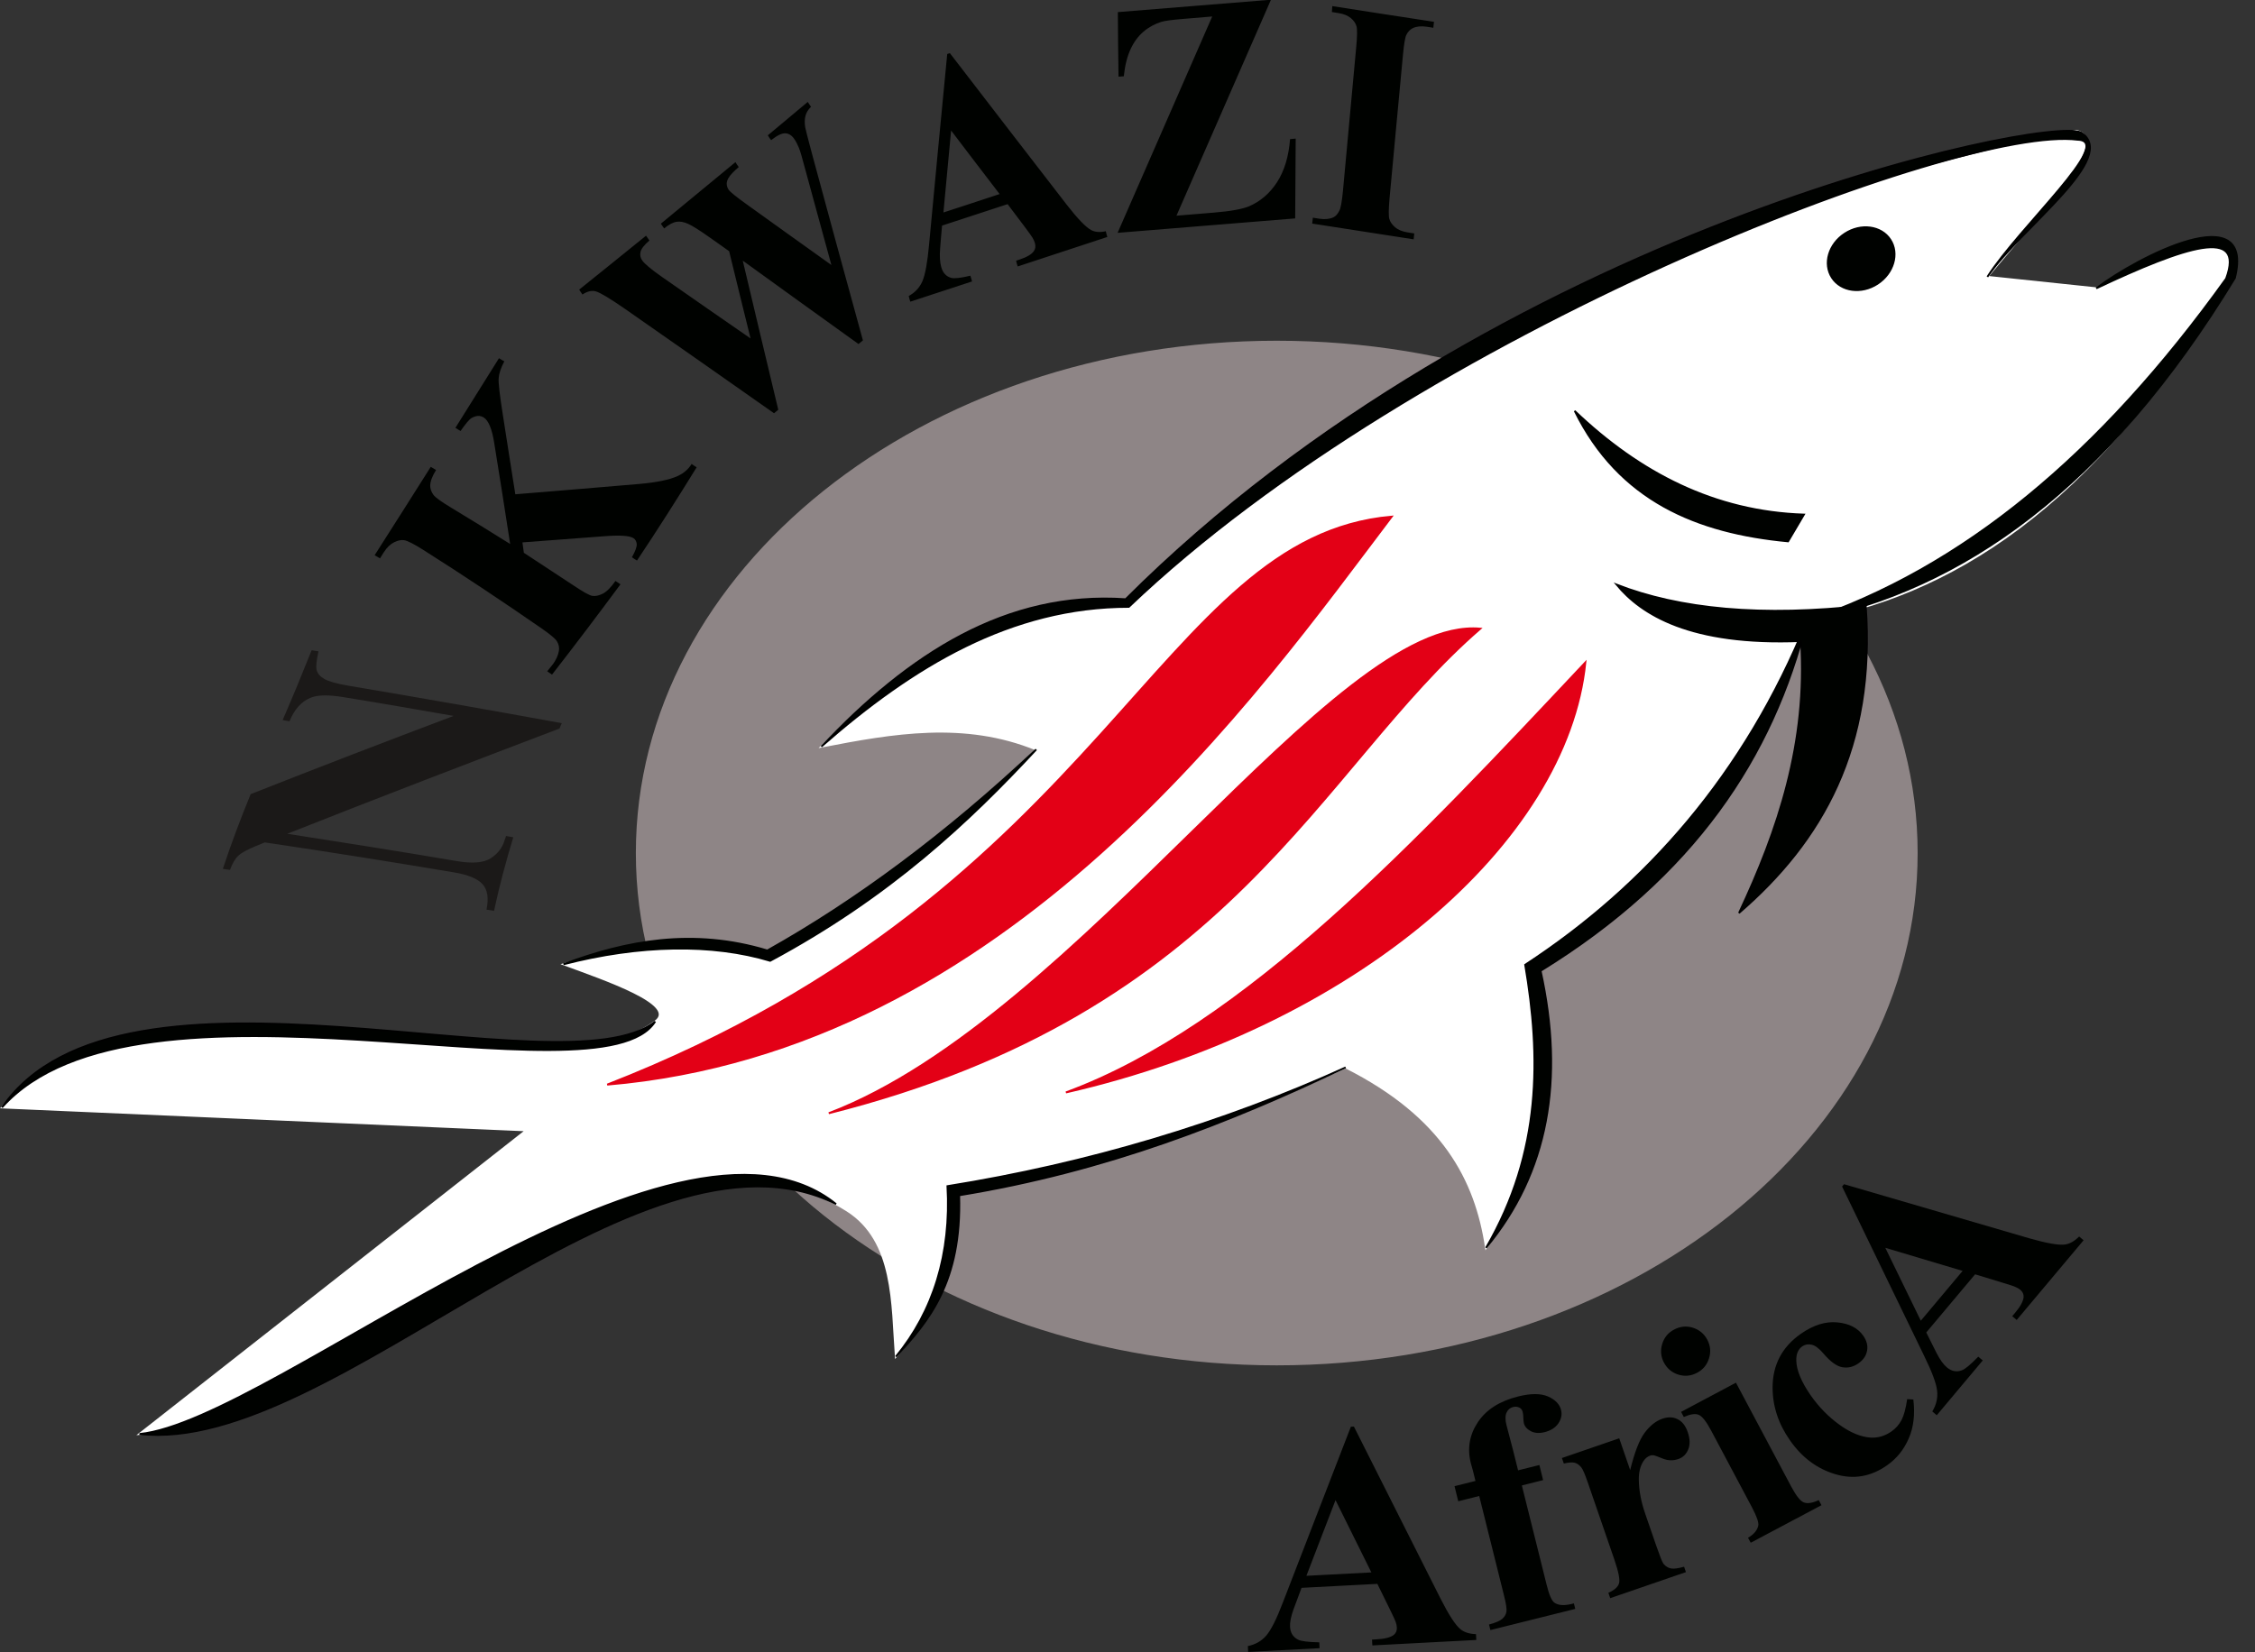 <?xml version="1.0" encoding="UTF-8"?>
<svg xmlns="http://www.w3.org/2000/svg" xmlns:xlink="http://www.w3.org/1999/xlink" width="256.8pt" height="188.2pt" viewBox="0 0 256.8 188.2" version="1.1">
<rect x="0" y="0" width="256.8" height="188.2" fill="#333333" stroke="none"/>
<defs>
<clipPath id="clip1">
  <path d="M 142 134 L 238 134 L 238 188.199 L 142 188.199 Z M 142 134 "/>
</clipPath>
</defs>
<g id="surface1">
<path style="fill-rule:evenodd;fill:rgb(55.664%,52.147%,52.539%);fill-opacity:1;stroke-width:2.16;stroke-linecap:butt;stroke-linejoin:miter;stroke:rgb(55.664%,52.147%,52.539%);stroke-opacity:1;stroke-miterlimit:4;" d="M 1453.945 1492.781 C 1856.445 1492.781 2182.734 1231.961 2182.734 910.281 C 2182.734 588.562 1856.445 327.781 1453.945 327.781 C 1051.484 327.781 725.195 588.562 725.195 910.281 C 725.195 1231.961 1051.484 1492.781 1453.945 1492.781 Z M 1453.945 1492.781 " transform="matrix(0.1,0,0,-0.1,0,188.2)"/>
<path style="fill-rule:evenodd;fill:rgb(100%,100%,100%);fill-opacity:1;stroke-width:2.16;stroke-linecap:butt;stroke-linejoin:miter;stroke:rgb(100%,100%,100%);stroke-opacity:1;stroke-miterlimit:4;" d="M 2364.414 1733.055 C 1750.273 1598.445 1501.875 1399.305 1284.453 1194.695 C 1145.938 1193.875 1032.148 1133.211 935.352 1031.531 C 1016.914 1047.352 1098.477 1061.648 1180.039 1028.289 C 1093.516 937.781 992.891 858.211 873.359 793.406 C 803.242 811.453 726.484 809.539 641.68 783.602 C 688.438 766.336 773.086 737.664 746.133 718.328 C 660.391 656.922 494.297 703.602 311.406 707.82 C 194.531 710.477 56.992 691.023 2.227 620.477 C 201.211 611.766 400.273 603.055 599.297 594.383 C 452.461 479.07 305.664 363.797 158.828 248.523 C 250.742 255.906 343.086 294.695 426.992 360.828 C 524.57 437.664 608.711 468.328 687.383 496.492 C 788.359 532.586 880.82 556.414 964.727 503.016 C 1018.984 468.484 1015.703 397.156 1020.195 336.609 C 1064.414 388.445 1092.578 448.328 1085.391 525.867 C 1230.977 550.281 1379.531 594.07 1532.422 666.102 C 1642.969 610.359 1680.781 538.406 1692.305 460.594 C 1761.875 560.672 1767.695 668.641 1744.492 780.32 C 1922.812 893.445 2018.516 1027.234 2057.695 1175.125 C 2216.523 1202.352 2383.242 1300.008 2539.766 1564.383 C 2557.656 1594.617 2528.281 1621.102 2481.875 1599.266 C 2450.312 1584.031 2418.789 1568.836 2387.227 1553.602 C 2345.898 1557.938 2304.531 1562.312 2263.242 1566.648 C 2321.719 1637.547 2404.922 1723.953 2364.414 1733.055 Z M 2364.414 1733.055 " transform="matrix(0.1,0,0,-0.1,0,188.2)"/>
<path style="fill-rule:evenodd;fill:rgb(0%,0.784%,0%);fill-opacity:1;stroke-width:2;stroke-linecap:butt;stroke-linejoin:miter;stroke:rgb(0%,0%,0%);stroke-opacity:1;stroke-miterlimit:4;" d="M 1020.195 336.609 C 1057.773 376.805 1095.312 421.609 1092.344 520.398 C 1260.547 547.898 1399.648 603.094 1532.422 666.102 C 1391.914 602.352 1238.477 556.453 1078.906 530.867 C 1083.242 453.836 1062.852 388.484 1020.195 336.609 Z M 1020.195 336.609 " transform="matrix(0.1,0,0,-0.1,0,188.2)"/>
<path style="fill-rule:evenodd;fill:rgb(0%,0.784%,0%);fill-opacity:1;stroke-width:2;stroke-linecap:butt;stroke-linejoin:miter;stroke:rgb(0%,0%,0%);stroke-opacity:1;stroke-miterlimit:4;" d="M 2057.695 1175.125 C 2019.414 1020.164 1929.062 883.602 1754.492 776.102 C 1781.719 652.312 1763.516 546.414 1692.305 460.594 C 1756.133 570.438 1754.453 678.875 1736.836 783.016 C 1873.867 872.586 1986.953 1000.203 2057.695 1175.125 Z M 2057.695 1175.125 " transform="matrix(0.1,0,0,-0.1,0,188.2)"/>
<path style="fill-rule:evenodd;fill:rgb(0%,0.784%,0%);fill-opacity:1;stroke-width:2.16;stroke-linecap:butt;stroke-linejoin:miter;stroke:rgb(0%,0.784%,0%);stroke-opacity:1;stroke-miterlimit:4;" d="M 2057.695 1175.125 C 2235.039 1209.734 2399.727 1326.727 2545.039 1565.281 C 2568.281 1658.328 2435.312 1589.852 2387.227 1553.602 C 2489.453 1601.688 2556.992 1623.992 2535.117 1564.617 C 2390.703 1363.211 2234.414 1234.383 2057.695 1175.125 Z M 2057.695 1175.125 " transform="matrix(0.1,0,0,-0.1,0,188.2)"/>
<path style="fill-rule:evenodd;fill:rgb(0%,0.784%,0%);fill-opacity:1;stroke-width:2;stroke-linecap:butt;stroke-linejoin:miter;stroke:rgb(0%,0%,0%);stroke-opacity:1;stroke-miterlimit:4;" d="M 2.227 620.477 C 138.359 817.742 640.938 635.164 746.133 718.328 C 683.633 619.695 157.656 794.031 2.227 620.477 Z M 2.227 620.477 " transform="matrix(0.1,0,0,-0.1,0,188.2)"/>
<path style="fill-rule:evenodd;fill:rgb(0%,0.784%,0%);fill-opacity:1;stroke-width:2;stroke-linecap:butt;stroke-linejoin:miter;stroke:rgb(0%,0%,0%);stroke-opacity:1;stroke-miterlimit:4;" d="M 158.828 248.523 C 311.445 263.523 767.891 659.109 952.148 510.398 C 726.602 623.172 378.711 223.172 158.828 248.523 Z M 158.828 248.523 " transform="matrix(0.1,0,0,-0.1,0,188.2)"/>
<path style="fill-rule:evenodd;fill:rgb(0%,0.784%,0%);fill-opacity:1;stroke-width:2.16;stroke-linecap:butt;stroke-linejoin:miter;stroke:rgb(0%,0.784%,0%);stroke-opacity:1;stroke-miterlimit:4;" d="M 641.68 783.602 C 728.516 806.062 811.406 807.43 877.07 787.547 C 1013.867 861.023 1103.867 946.336 1180.039 1028.289 C 1077.188 931.766 975.352 856.141 873.867 799.227 C 788.828 824.93 712.656 810.164 641.68 783.602 Z M 641.68 783.602 " transform="matrix(0.1,0,0,-0.1,0,188.2)"/>
<path style="fill-rule:evenodd;fill:rgb(0%,0.784%,0%);fill-opacity:1;stroke-width:2;stroke-linecap:butt;stroke-linejoin:miter;stroke:rgb(0%,0%,0%);stroke-opacity:1;stroke-miterlimit:4;" d="M 935.352 1031.531 C 1035.312 1137.234 1145.781 1208.758 1281.875 1199.461 C 1703.477 1620.516 2327.031 1750.164 2369.609 1731.258 C 2414.531 1702.859 2303.047 1624.188 2263.242 1566.648 C 2300.078 1624.344 2408.945 1721.531 2366.094 1722.781 C 2232.734 1739.852 1614.336 1504.578 1285.547 1190.672 C 1151.445 1190.711 1039.609 1123.055 935.352 1031.531 Z M 935.352 1031.531 " transform="matrix(0.1,0,0,-0.1,0,188.2)"/>
<path style="fill-rule:evenodd;fill:rgb(0%,0.784%,0%);fill-opacity:1;stroke-width:2;stroke-linecap:butt;stroke-linejoin:miter;stroke:rgb(0%,0%,0%);stroke-opacity:1;stroke-miterlimit:4;" d="M 1980.352 841.961 C 2074.961 923.602 2136.406 1030.359 2124.727 1192.352 C 2006.055 1178.914 1912.891 1188.133 1840.898 1216.102 C 1868.828 1182.273 1924.453 1146.531 2051.016 1151.727 C 2058.281 1036.102 2024.961 936.805 1980.352 841.961 Z M 1980.352 841.961 " transform="matrix(0.1,0,0,-0.1,0,188.2)"/>
<path style="fill-rule:evenodd;fill:rgb(0%,0.784%,0%);fill-opacity:1;stroke-width:2;stroke-linecap:butt;stroke-linejoin:miter;stroke:rgb(0%,0%,0%);stroke-opacity:1;stroke-miterlimit:4;" d="M 2036.328 1265.281 C 1932.344 1275.086 1843.789 1311.609 1793.242 1413.953 C 1867.773 1342.781 1953.164 1299.188 2054.375 1295.867 C 2048.359 1285.711 2042.344 1275.516 2036.328 1265.281 Z M 2036.328 1265.281 " transform="matrix(0.1,0,0,-0.1,0,188.2)"/>
<path style="fill-rule:evenodd;fill:rgb(0%,0.784%,0%);fill-opacity:1;stroke-width:2;stroke-linecap:butt;stroke-linejoin:miter;stroke:rgb(0%,0%,0%);stroke-opacity:1;stroke-miterlimit:4;" d="M 2100.859 1615.906 C 2119.141 1627.859 2142.383 1624.773 2152.695 1608.992 C 2163.008 1593.211 2156.484 1570.711 2138.125 1558.719 C 2119.805 1546.766 2096.602 1549.852 2086.289 1565.672 C 2075.977 1581.453 2082.461 1603.953 2100.859 1615.906 Z M 2100.859 1615.906 " transform="matrix(0.1,0,0,-0.1,0,188.2)"/>
<path style="fill-rule:evenodd;fill:rgb(89.062%,0%,8.617%);fill-opacity:1;stroke-width:2.16;stroke-linecap:butt;stroke-linejoin:miter;stroke:rgb(89.062%,0%,8.617%);stroke-opacity:1;stroke-miterlimit:4;" d="M 691.523 646.492 C 1149.297 685.594 1433.711 1094.344 1584.844 1293.484 C 1318.633 1270.086 1263.945 869.891 691.523 646.492 Z M 691.523 646.492 " transform="matrix(0.1,0,0,-0.1,0,188.2)"/>
<path style="fill-rule:evenodd;fill:rgb(89.062%,0%,8.617%);fill-opacity:1;stroke-width:2.16;stroke-linecap:butt;stroke-linejoin:miter;stroke:rgb(89.062%,0%,8.617%);stroke-opacity:1;stroke-miterlimit:4;" d="M 943.789 613.875 C 1404.062 729.852 1501.484 1006.336 1685.742 1165.867 C 1518.828 1181.102 1229.961 722.938 943.789 613.875 Z M 943.789 613.875 " transform="matrix(0.1,0,0,-0.1,0,188.2)"/>
<path style="fill-rule:evenodd;fill:rgb(89.062%,0%,8.617%);fill-opacity:1;stroke-width:2.16;stroke-linecap:butt;stroke-linejoin:miter;stroke:rgb(89.062%,0%,8.617%);stroke-opacity:1;stroke-miterlimit:4;" d="M 1213.867 637.586 C 1543.203 712.859 1784.531 923.289 1805.391 1127.352 C 1613.242 922.898 1417.578 712.625 1213.867 637.586 Z M 1213.867 637.586 " transform="matrix(0.1,0,0,-0.1,0,188.2)"/>
<path style=" stroke:none;fill-rule:evenodd;fill:rgb(0%,0.784%,0%);fill-opacity:1;" d="M 161.059 26.59 C 161.031 26.816 161.008 27.039 160.984 27.262 C 157.133 26.672 153.285 26.07 149.434 25.469 C 149.453 25.242 149.484 25.02 149.508 24.797 C 149.742 24.84 149.988 24.879 150.246 24.914 C 150.883 25.004 151.398 24.961 151.824 24.766 C 152.117 24.637 152.336 24.379 152.535 23.984 C 152.68 23.711 152.824 22.961 152.938 21.719 C 153.438 16.289 153.938 10.859 154.441 5.422 C 154.562 4.148 154.574 3.352 154.484 3.012 C 154.395 2.68 154.191 2.363 153.844 2.07 C 153.504 1.785 153.023 1.574 152.402 1.488 C 152.145 1.453 151.91 1.414 151.676 1.371 C 151.688 1.148 151.699 0.926 151.723 0.695 C 155.574 1.297 159.422 1.895 163.301 2.484 C 163.277 2.715 163.246 2.941 163.227 3.164 C 162.98 3.133 162.723 3.09 162.488 3.047 C 161.852 2.949 161.324 3.004 160.91 3.195 C 160.617 3.336 160.352 3.578 160.156 3.973 C 160.02 4.238 159.883 5.008 159.77 6.246 C 159.27 11.676 158.742 17.105 158.246 22.539 C 158.133 23.805 158.121 24.605 158.219 24.945 C 158.316 25.285 158.535 25.59 158.871 25.883 C 159.23 26.191 159.711 26.379 160.32 26.477 C 160.555 26.512 160.812 26.559 161.059 26.59 Z M 144.738 -0.031 C 141.156 8.172 137.574 16.367 133.977 24.57 C 135.371 24.461 136.773 24.34 138.188 24.223 C 140.16 24.062 141.539 23.812 142.312 23.469 C 143.562 22.914 144.613 22.012 145.426 20.762 C 146.246 19.496 146.758 17.855 146.914 15.844 C 147.121 15.836 147.328 15.812 147.555 15.789 C 147.531 18.828 147.508 21.855 147.496 24.879 C 140.746 25.43 134.004 25.98 127.273 26.523 C 130.855 18.312 134.449 10.102 138.047 1.879 C 136.953 1.977 135.863 2.062 134.773 2.152 C 133.496 2.254 132.664 2.367 132.27 2.484 C 131.539 2.711 130.84 3.078 130.223 3.605 C 129.602 4.133 129.109 4.812 128.738 5.629 C 128.363 6.449 128.105 7.465 127.98 8.688 C 127.785 8.711 127.59 8.727 127.379 8.734 C 127.344 6.297 127.309 3.84 127.301 1.379 C 133.098 0.914 138.914 0.445 144.738 -0.031 Z M 113.836 22.105 C 111.98 19.695 110.156 17.285 108.312 14.867 C 108.016 17.98 107.723 21.094 107.438 24.203 C 109.578 23.512 111.699 22.809 113.836 22.105 Z M 114.746 23.254 C 112.246 24.07 109.773 24.891 107.281 25.699 C 107.203 26.586 107.121 27.465 107.059 28.34 C 106.996 29.203 107.039 29.898 107.184 30.402 C 107.371 31.09 107.746 31.496 108.336 31.656 C 108.664 31.746 109.398 31.672 110.508 31.406 C 110.566 31.629 110.629 31.852 110.699 32.059 C 108.359 32.836 106.008 33.602 103.664 34.363 C 103.594 34.156 103.531 33.934 103.488 33.715 C 104.184 33.34 104.727 32.77 105.047 32.027 C 105.367 31.281 105.621 29.879 105.809 27.805 C 106.473 20.59 107.18 13.371 107.871 6.152 C 107.953 6.121 108.062 6.09 108.172 6.055 C 112.578 11.797 117.008 17.523 121.43 23.254 C 122.691 24.883 123.637 25.863 124.238 26.195 C 124.699 26.449 125.273 26.488 125.93 26.34 C 125.977 26.562 126.035 26.781 126.105 26.992 C 122.711 28.113 119.305 29.238 115.895 30.352 C 115.82 30.141 115.762 29.922 115.719 29.695 C 115.84 29.66 115.988 29.605 116.121 29.562 C 116.945 29.289 117.484 28.969 117.742 28.598 C 117.922 28.34 117.953 28.031 117.852 27.672 C 117.789 27.465 117.691 27.262 117.566 27.051 C 117.504 26.949 117.238 26.555 116.719 25.871 C 116.059 24.996 115.398 24.129 114.746 23.254 Z M 91.984 11.613 C 92.109 11.797 92.223 11.98 92.359 12.164 C 92.047 12.473 91.84 12.785 91.738 13.16 C 91.633 13.523 91.613 13.973 91.695 14.484 C 91.723 14.645 91.965 15.648 92.461 17.48 C 94.371 24.578 96.32 31.672 98.27 38.773 C 98.094 38.922 97.93 39.059 97.766 39.188 C 93.367 36.031 88.973 32.863 84.586 29.691 C 85.922 35.352 87.277 41.016 88.629 46.672 C 88.465 46.809 88.312 46.938 88.148 47.074 C 82.488 43.098 76.844 39.129 71.195 35.199 C 69.48 34.008 68.383 33.359 67.914 33.211 C 67.449 33.051 66.914 33.156 66.332 33.547 C 66.195 33.363 66.086 33.188 65.957 32.992 C 68.496 30.949 71.039 28.906 73.57 26.848 C 73.695 27.031 73.82 27.215 73.957 27.395 C 73.352 27.91 73.016 28.352 72.941 28.711 C 72.863 29.062 72.934 29.383 73.133 29.664 C 73.391 30.035 74.133 30.672 75.379 31.539 C 78.719 33.879 82.098 36.211 85.473 38.551 C 84.648 35.242 83.844 31.93 83.035 28.617 C 82.324 28.098 81.586 27.594 80.863 27.078 C 79.68 26.234 78.844 25.715 78.348 25.492 C 77.859 25.277 77.441 25.203 77.039 25.266 C 76.652 25.324 76.164 25.578 75.633 26.02 C 75.492 25.84 75.383 25.652 75.258 25.48 C 78.086 23.156 80.914 20.824 83.754 18.469 C 83.863 18.664 83.988 18.848 84.129 19.027 C 83.543 19.531 83.16 19.938 82.973 20.254 C 82.84 20.473 82.754 20.703 82.758 20.953 C 82.766 21.199 82.855 21.438 82.996 21.641 C 83.156 21.863 83.816 22.402 85.008 23.258 C 88.227 25.566 91.438 27.883 94.68 30.188 C 93.68 26.504 92.656 22.828 91.66 19.141 C 91.352 18.004 91.145 17.223 90.98 16.84 C 90.824 16.453 90.648 16.117 90.457 15.84 C 90.188 15.438 89.848 15.215 89.461 15.184 C 89.059 15.152 88.504 15.426 87.816 15.965 C 87.672 15.781 87.547 15.598 87.441 15.414 C 88.945 14.148 90.465 12.879 91.984 11.613 Z M 58.684 56.305 C 63.363 55.926 68.07 55.531 72.789 55.129 C 74.773 54.953 76.242 54.656 77.18 54.223 C 77.871 53.906 78.391 53.453 78.762 52.852 C 78.945 52.992 79.141 53.109 79.336 53.23 C 77.141 56.785 74.898 60.328 72.539 63.855 C 72.344 63.734 72.148 63.617 71.965 63.477 C 72.363 62.766 72.539 62.266 72.512 61.973 C 72.477 61.672 72.371 61.449 72.129 61.297 C 71.695 61.016 70.562 60.941 68.723 61.09 C 65.641 61.324 62.562 61.547 59.496 61.785 C 59.543 62.18 59.594 62.578 59.656 62.969 C 61.539 64.215 63.438 65.449 65.332 66.703 C 66.414 67.422 67.105 67.82 67.465 67.879 C 67.793 67.926 68.199 67.852 68.629 67.633 C 69.062 67.422 69.562 66.934 70.086 66.18 C 70.266 66.309 70.465 66.438 70.66 66.559 C 68.121 69.992 65.527 73.426 62.863 76.848 C 62.68 76.715 62.484 76.59 62.32 76.469 C 62.492 76.246 62.684 76.016 62.867 75.785 C 63.34 75.195 63.559 74.641 63.648 74.141 C 63.711 73.781 63.645 73.422 63.422 73.047 C 63.27 72.785 62.699 72.289 61.699 71.598 C 57.316 68.566 52.824 65.566 48.211 62.645 C 47.121 61.953 46.391 61.594 46.039 61.535 C 45.695 61.48 45.309 61.559 44.891 61.766 C 44.461 61.977 44.059 62.359 43.695 62.93 C 43.543 63.16 43.414 63.383 43.273 63.602 C 43.062 63.484 42.863 63.367 42.664 63.246 C 44.812 59.879 46.941 56.535 49.055 53.18 C 49.254 53.297 49.465 53.414 49.66 53.535 C 49.238 54.219 49.008 54.812 48.992 55.297 C 48.984 55.648 49.105 56.008 49.359 56.367 C 49.559 56.648 50.211 57.129 51.324 57.797 C 53.59 59.164 55.848 60.562 58.098 61.969 C 57.512 58.129 56.898 54.281 56.281 50.453 C 56.027 48.848 55.621 47.879 55.078 47.551 C 54.664 47.301 54.23 47.328 53.723 47.605 C 53.445 47.754 53.039 48.254 52.449 49.094 C 52.254 48.973 52.039 48.855 51.863 48.734 C 53.512 46.098 55.16 43.465 56.824 40.805 C 57.004 40.926 57.215 41.047 57.43 41.16 C 57.035 41.922 56.828 42.539 56.789 43.078 C 56.746 43.629 56.91 45.004 57.262 47.238 C 57.738 50.262 58.199 53.285 58.684 56.305 Z M 58.684 56.305 "/>
<path style=" stroke:none;fill-rule:evenodd;fill:rgb(10.594%,9.813%,9.424%);fill-opacity:1;" d="M 28.547 90.461 C 36.246 87.422 43.957 84.453 51.66 81.551 C 47.457 80.82 43.312 80.094 39.168 79.422 C 37.438 79.133 36.191 79.148 35.391 79.473 C 34.324 79.906 33.52 80.805 32.969 82.164 C 32.707 82.113 32.449 82.086 32.188 82.023 C 33.34 79.379 34.434 76.719 35.488 74.074 C 35.727 74.109 35.988 74.156 36.27 74.195 C 36.039 75.234 35.961 75.949 36.062 76.34 C 36.164 76.734 36.473 77.078 36.953 77.352 C 37.449 77.629 38.371 77.891 39.715 78.117 C 47.746 79.469 55.832 80.891 63.977 82.379 C 63.879 82.59 63.797 82.785 63.727 82.984 C 53.395 86.914 43.016 90.895 32.715 94.977 C 39.082 95.973 45.547 96.984 52.031 98.09 C 53.789 98.391 55.066 98.289 55.879 97.77 C 56.684 97.254 57.184 96.59 57.434 95.797 C 57.496 95.598 57.57 95.41 57.633 95.23 C 57.891 95.273 58.172 95.332 58.453 95.379 C 57.602 98.184 56.848 100.98 56.262 103.758 C 55.961 103.715 55.68 103.664 55.402 103.617 C 55.672 102.324 55.527 101.355 54.957 100.723 C 54.395 100.102 53.336 99.648 51.68 99.371 C 44.414 98.148 37.246 97.012 30.156 95.961 C 29.812 96.09 29.508 96.223 29.188 96.355 C 28.219 96.758 27.531 97.113 27.141 97.473 C 26.758 97.832 26.461 98.367 26.191 99.09 C 25.898 99.059 25.637 99.016 25.379 98.969 C 26.305 96.156 27.379 93.305 28.547 90.461 Z M 28.547 90.461 "/>
<g clip-path="url(#clip1)" clip-rule="nonzero">
<path style=" stroke:none;fill-rule:evenodd;fill:rgb(0%,0.784%,0%);fill-opacity:1;" d="M 223.504 144.77 L 214.699 142.141 L 218.742 150.445 Z M 224.926 145.16 L 219.363 151.785 L 220.527 154.109 C 220.922 154.879 221.312 155.43 221.711 155.762 C 222.238 156.207 222.805 156.316 223.406 156.098 C 223.766 155.98 224.391 155.461 225.285 154.543 L 225.797 154.969 L 220.559 161.215 L 220.051 160.781 C 220.508 160.023 220.695 159.234 220.598 158.418 C 220.512 157.605 220.02 156.273 219.117 154.438 L 209.777 135.16 L 209.996 134.895 L 231.062 141.047 C 233.066 141.621 234.426 141.863 235.156 141.766 C 235.703 141.691 236.246 141.383 236.773 140.852 L 237.281 141.281 L 229.664 150.359 L 229.152 149.93 L 229.469 149.559 C 230.078 148.836 230.406 148.23 230.449 147.766 C 230.473 147.438 230.348 147.156 230.07 146.922 C 229.902 146.785 229.711 146.672 229.488 146.586 C 229.387 146.527 228.926 146.379 228.098 146.129 Z M 217.188 159.383 L 217.891 159.418 C 218.094 161.098 217.926 162.582 217.367 163.855 C 216.816 165.133 215.988 166.156 214.898 166.918 C 213.051 168.215 211.086 168.551 209.012 167.93 C 206.934 167.316 205.203 166.023 203.844 164.074 C 202.523 162.191 201.863 160.184 201.863 158.047 C 201.871 155.469 202.941 153.438 205.074 151.941 C 206.504 150.941 207.891 150.504 209.242 150.637 C 210.586 150.762 211.57 151.273 212.191 152.16 C 212.586 152.723 212.73 153.289 212.621 153.867 C 212.52 154.438 212.188 154.918 211.637 155.305 C 211.055 155.715 210.441 155.855 209.789 155.742 C 209.141 155.621 208.43 155.098 207.648 154.176 C 207.156 153.594 206.703 153.262 206.305 153.176 C 205.906 153.09 205.559 153.148 205.246 153.363 C 204.773 153.695 204.547 154.234 204.562 154.965 C 204.578 156.09 205.145 157.43 206.242 159.004 C 207.152 160.297 208.234 161.398 209.48 162.297 C 210.727 163.199 211.914 163.688 213.039 163.762 C 213.879 163.809 214.664 163.57 215.406 163.055 C 215.891 162.715 216.273 162.281 216.551 161.754 C 216.824 161.219 217.035 160.434 217.188 159.383 Z M 197.691 157.504 L 203.977 169.324 C 204.535 170.379 205.02 170.984 205.414 171.141 C 205.82 171.305 206.391 171.219 207.121 170.883 L 207.43 171.461 L 199.371 175.738 L 199.066 175.168 C 199.715 174.797 200.102 174.34 200.23 173.809 C 200.312 173.457 200.07 172.754 199.512 171.699 L 194.879 162.984 C 194.32 161.934 193.844 161.324 193.441 161.16 C 193.039 161.004 192.48 161.09 191.754 161.414 L 191.441 160.832 Z M 190.641 151.457 C 191.328 151.09 192.047 151.012 192.785 151.242 C 193.516 151.477 194.066 151.93 194.426 152.609 C 194.789 153.293 194.855 153.996 194.621 154.734 C 194.398 155.469 193.941 156.02 193.262 156.379 C 192.578 156.742 191.871 156.809 191.141 156.59 C 190.41 156.359 189.863 155.91 189.496 155.23 C 189.137 154.551 189.066 153.84 189.289 153.102 C 189.512 152.363 189.961 151.816 190.641 151.457 Z M 184.398 163.84 L 185.645 167.461 C 186.141 165.441 186.688 164.023 187.289 163.215 C 187.906 162.395 188.578 161.859 189.324 161.605 C 189.961 161.387 190.539 161.402 191.055 161.668 C 191.574 161.926 191.953 162.414 192.199 163.133 C 192.461 163.895 192.484 164.555 192.258 165.102 C 192.035 165.648 191.66 166.02 191.137 166.199 C 190.535 166.406 189.941 166.387 189.367 166.156 C 188.781 165.918 188.445 165.793 188.355 165.781 C 188.215 165.754 188.074 165.758 187.922 165.812 C 187.598 165.922 187.324 166.156 187.113 166.508 C 186.781 167.059 186.621 167.734 186.629 168.531 C 186.641 169.762 186.879 171.043 187.34 172.379 L 188.602 176.043 L 188.953 177.004 C 189.176 177.648 189.359 178.047 189.496 178.207 C 189.742 178.465 190.02 178.625 190.336 178.672 C 190.652 178.723 191.137 178.652 191.785 178.469 L 191.996 179.082 L 183.371 182.051 L 183.164 181.441 C 183.836 181.141 184.238 180.793 184.371 180.379 C 184.504 179.973 184.328 179.074 183.852 177.68 L 180.812 168.855 C 180.496 167.945 180.258 167.379 180.078 167.156 C 179.852 166.879 179.605 166.699 179.34 166.629 C 179.074 166.551 178.652 166.586 178.09 166.715 L 177.871 166.086 Z M 173.309 169.211 L 176.145 180.582 C 176.414 181.68 176.711 182.34 177.012 182.562 C 177.492 182.902 178.234 182.926 179.234 182.645 L 179.391 183.273 L 169.727 185.684 L 169.57 185.055 C 170.301 184.859 170.805 184.637 171.078 184.406 C 171.344 184.172 171.504 183.898 171.555 183.586 C 171.598 183.277 171.516 182.684 171.289 181.793 L 168.453 170.414 L 166.066 171.012 L 165.641 169.293 L 168.027 168.699 L 167.727 167.488 L 167.496 166.668 C 167.078 164.988 167.348 163.426 168.301 162.004 C 169.254 160.57 170.785 159.598 172.887 159.074 C 174.328 158.715 175.453 158.715 176.285 159.074 C 177.113 159.441 177.609 159.957 177.773 160.605 C 177.906 161.133 177.801 161.641 177.469 162.137 C 177.133 162.629 176.605 162.965 175.895 163.141 C 175.285 163.293 174.766 163.254 174.328 163.027 C 173.898 162.797 173.629 162.496 173.535 162.105 C 173.508 162.004 173.492 161.781 173.473 161.438 C 173.473 161.227 173.449 161.035 173.406 160.855 C 173.344 160.609 173.227 160.449 173.062 160.363 C 172.828 160.234 172.578 160.211 172.316 160.277 C 171.973 160.359 171.727 160.57 171.57 160.906 C 171.41 161.246 171.402 161.723 171.559 162.34 L 172.359 165.398 L 172.879 167.488 L 175.305 166.883 L 175.73 168.602 Z M 156.172 179.117 L 152.09 170.883 L 148.773 179.504 Z M 156.855 180.422 L 148.219 180.875 L 147.312 183.309 C 147.016 184.125 146.883 184.789 146.91 185.301 C 146.945 185.992 147.246 186.48 147.82 186.773 C 148.152 186.957 148.961 187.051 150.242 187.082 L 150.273 187.75 L 142.141 188.176 L 142.105 187.512 C 142.973 187.328 143.68 186.926 144.211 186.301 C 144.746 185.68 145.383 184.414 146.109 182.504 L 153.836 162.523 L 154.184 162.504 L 164.051 182.105 C 164.996 183.965 165.746 185.125 166.316 185.586 C 166.746 185.941 167.34 186.125 168.086 186.148 L 168.121 186.812 L 156.285 187.434 L 156.246 186.77 L 156.738 186.742 C 157.688 186.695 158.352 186.523 158.719 186.238 C 158.973 186.039 159.094 185.75 159.074 185.387 C 159.062 185.172 159.016 184.949 158.93 184.727 C 158.898 184.617 158.695 184.176 158.316 183.398 Z M 156.855 180.422 "/>
</g>
</g>
</svg>
